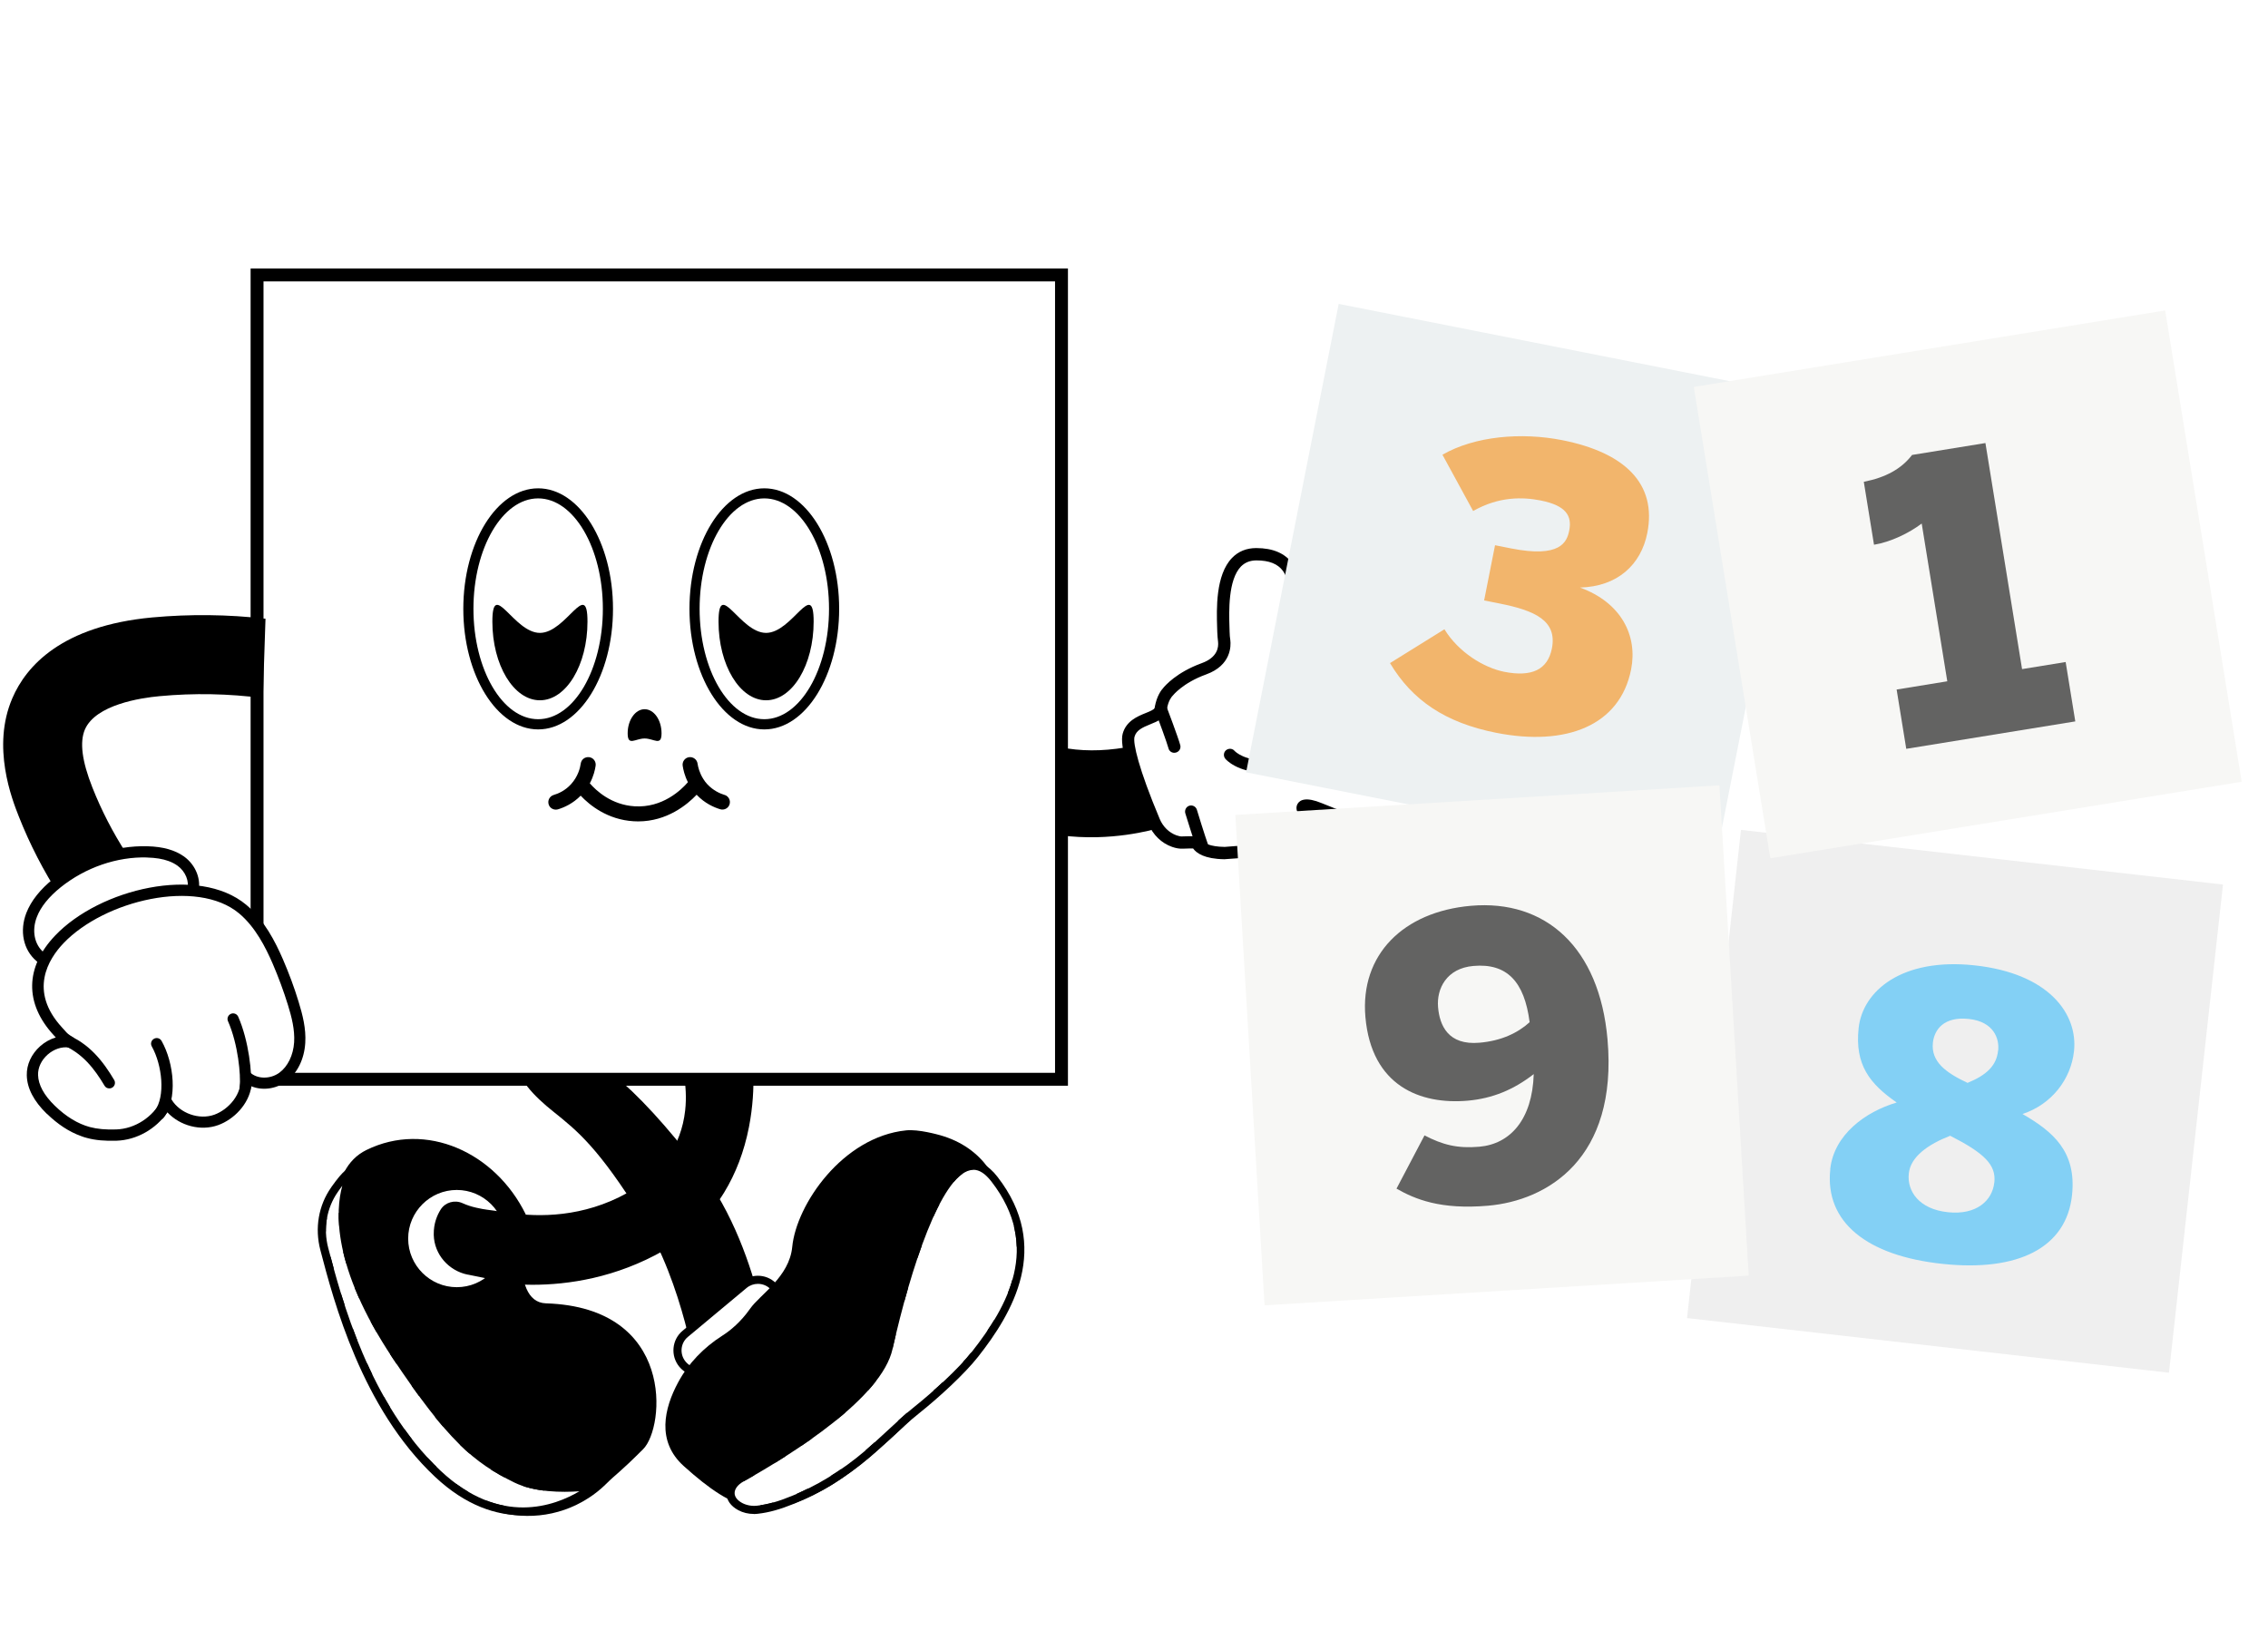 <?xml version="1.0" encoding="UTF-8"?>
<svg id="Layer_2" data-name="Layer 2" xmlns="http://www.w3.org/2000/svg" xmlns:xlink="http://www.w3.org/1999/xlink" viewBox="0 0 320 230">
  <defs>
    <style>
      .cls-1 {
        fill: none;
      }

      .cls-2 {
        fill: #efefef;
      }

      .cls-3 {
        clip-path: url(#clippath-1);
      }

      .cls-4 {
        fill: #83d0f5;
      }

      .cls-5 {
        fill-rule: evenodd;
      }

      .cls-6 {
        fill: #fff;
      }

      .cls-7 {
        fill: #f2b56c;
      }

      .cls-8 {
        fill: #edf1f2;
      }

      .cls-9 {
        opacity: .6;
      }

      .cls-10 {
        fill: #f7f7f5;
      }

      .cls-11 {
        clip-path: url(#clippath);
      }
    </style>
    <clipPath id="clippath">
      <path class="cls-1" d="M47.25,167.79s-.05.06-.07.1h0c-1.69,2.43-2.18,5.5-1.43,8.37h0c2.19,8.36,6.21,22.5,16,31.71h0c11.58,10.89,22.14,1.68,22.14,1.68h0s-6.86,1.14-11.1-.95h0c-5.39-2.66-8.9-5.34-16.9-17.34h0c-11.62-17.44-6.29-25.72-6.29-25.72h0s0-.19-.16-.19h0c-.23,0-.8.4-2.19,2.35ZM62.14,207.53c-10.06-9.47-13.96-24.3-15.83-31.43h0c-.73-2.75-.23-5.63,1.35-7.89h0l.06-.09c.21-.3.41-.56.58-.78h0c-.97,3.48-1.47,11.44,7.11,24.32h0c7.77,11.66,11.41,14.71,17.13,17.53h0c2.86,1.41,6.78,1.42,9.21,1.25h0c-1.7,1.02-4.51,2.29-7.96,2.29h0c-3.41,0-7.44-1.24-11.64-5.19Z"/>
    </clipPath>
    <clipPath id="clippath-1">
      <path class="cls-1" d="M125.38,190.24c-1.52,6.78-14.36,14.73-20.78,18.32h0c-1.89,1.06-2.11,2.98-.14,4.04h0c.74.4,1.61.53,2.46.43h0c1.62-.19,3.11-.64,5-1.41h0c.37-.15.74-.3,1.1-.47h0c3.94-1.75,7.51-4.21,10.69-7.14h0l3.64-3.34h0c.65-.59,1.34-1.17,2.03-1.72h0c2.72-2.17,6.31-5.46,8.21-7.87h0c4.94-6.28,10.1-15.15,2.73-24.67h0c-1.02-1.31-2.02-1.89-3-1.89h0c-5.49,0-10.21,18.03-11.94,25.73ZM104.72,212.1c-.69-.37-1.08-.87-1.08-1.4h0c0-.58.46-1.2,1.23-1.63h0c7.2-4.04,19.52-11.83,21.05-18.7h0c2.6-11.59,6.83-24.32,10.94-25.23h0c.14-.04.3-.05.44-.05h0l.02-.02c.85,0,1.69.55,2.56,1.67h0c7.09,9.16,2.27,17.62-2.73,23.97h0c-1.88,2.4-5.53,5.72-8.12,7.78h0c-.78.62-1.45,1.19-2.06,1.76h0l-3.64,3.34c-3.28,3.02-6.83,5.39-10.54,7.04h0c-.37.16-.73.31-1.09.47h0c-1.96.8-3.36,1.19-4.86,1.37h0c-.15.02-.31.03-.46.03h0c-.6,0-1.18-.14-1.66-.39Z"/>
    </clipPath>
  </defs>
  <rect class="cls-6" x="0" width="320" height="230"/>
  <g id="Layer_1-2" data-name="Layer 1-2">
    <g>
      <g>
        <path d="M49.6,179.63c-2.85-5.81-3.5-14.6,2.1-17.35h0c8.42-4.13,18.18.33,22.47,9.07,0,0-2.56,12.4,2.86,12.57,18.29.57,16.78,17.51,13.72,20.57-3.43,3.43-3.72,3.41-5.26,4.94h0c-.75.74-1.59,1.41-2.48,1.98-8.67,5.58-20.35,1.41-24.16-8.27l-9.24-23.52h0Z"/>
        <g>
          <path class="cls-6" d="M49.6,165.63s-5.34,8.28,6.29,25.72c8,12,11.51,14.68,16.9,17.34,4.24,2.09,11.1.95,11.1.95,0,0-10.55,9.21-22.14-1.68-9.79-9.21-13.81-23.35-16-31.71-.75-2.87-.27-5.94,1.43-8.37.03-.04.04-.06.07-.1,2.35-3.3,2.35-2.16,2.35-2.16Z"/>
          <path d="M73.71,213.83c-3.65,0-7.94-1.3-12.35-5.45-10.31-9.69-14.27-24.74-16.16-31.98-.81-3.08-.26-6.3,1.52-8.83l.07-.11c1.69-2.37,2.33-2.73,2.88-2.56.35.12.51.45.51.73v.17l-.09.14c-.07.12-4.93,8.28,6.28,25.09,7.99,11.98,11.36,14.53,16.68,17.14,4.04,1.99,10.69.91,10.76.9l1.99-.33-1.52,1.33c-.07.06-4.41,3.76-10.55,3.76h-.02ZM48.3,167.33c-.17.22-.37.48-.58.79l-.06.09c-1.58,2.26-2.07,5.14-1.35,7.89,1.87,7.13,5.77,21.96,15.84,31.43,8.45,7.94,16.21,4.93,19.6,2.91-2.43.17-6.35.16-9.21-1.25-5.71-2.82-9.35-5.87-17.13-17.53-8.6-12.89-8.08-20.87-7.11-24.34h0Z"/>
          <g class="cls-11">
            <g>
              <rect x="35.91" y="164.2" width="30.24" height="1.71" transform="translate(-58.61 31.54) rotate(-22.21)"/>
              <rect x="35.91" y="169.91" width="30.24" height="1.71" transform="translate(-60.76 31.96) rotate(-22.21)"/>
              <rect x="35.91" y="175.63" width="30.24" height="1.71" transform="translate(-62.93 32.38) rotate(-22.21)"/>
              <rect x="35.91" y="181.35" width="30.24" height="1.71" transform="translate(-65.09 32.81) rotate(-22.21)"/>
              <rect x="35.91" y="187.06" width="30.24" height="1.71" transform="translate(-67.24 33.23) rotate(-22.21)"/>
              <rect x="35.91" y="192.77" width="30.24" height="1.71" transform="translate(-69.41 33.66) rotate(-22.21)"/>
              <rect x="35.91" y="198.48" width="30.24" height="1.71" transform="translate(-71.56 34.08) rotate(-22.21)"/>
              <rect x="35.91" y="204.21" width="30.24" height="1.71" transform="translate(-73.73 34.51) rotate(-22.21)"/>
              <rect x="46.2" y="205.35" width="30.24" height="1.71" transform="translate(-73.4 38.48) rotate(-22.21)"/>
              <rect x="56.48" y="206.49" width="30.24" height="1.71" transform="translate(-73.06 42.45) rotate(-22.21)"/>
              <rect x="63.91" y="207.63" width="30.24" height="1.71" transform="translate(-72.94 45.34) rotate(-22.21)"/>
            </g>
          </g>
        </g>
        <g>
          <circle class="cls-6" cx="64.45" cy="174.78" r="7.43"/>
          <path d="M64.45,182.77c-4.41,0-8-3.59-8-8s3.59-8,8-8,8,3.59,8,8-3.59,8-8,8ZM64.45,167.92c-3.78,0-6.86,3.08-6.86,6.86s3.08,6.86,6.86,6.86,6.86-3.08,6.86-6.86-3.08-6.86-6.86-6.86Z"/>
        </g>
        <g>
          <path class="cls-5" d="M108.32,194.19s-1.17-17.12-10.13-28.8-16.3-18.02-21.75-17.12c-5.5.9-1.35,5.34,2.08,8.07,3.46,2.77,6.52,5.25,12.61,15.05,6.1,9.79,7.85,22.85,7.85,22.85,0,0,.39,3.53,4.94,3.34,4.51-.17,4.39-3.37,4.39-3.37h0Z"/>
          <path d="M98.29,194.31h0c-.02-.13-1.81-13.03-7.76-22.57-6.08-9.76-9.03-12.13-12.45-14.87-2.57-2.04-5.52-4.95-4.94-7.17.29-1.11,1.35-1.82,3.17-2.12,2.89-.48,6.19.82,10.11,3.98,3.58,2.89,7.6,7.27,12.31,13.4,4.71,6.13,7.25,13.74,8.55,19.04,1.41,5.73,1.71,9.96,1.72,10.14v.03s.07,3.89-5.06,4.09c-.75.04-1.4-.03-1.96-.15-3.19-.71-3.66-3.53-3.69-3.78h0ZM105.94,184.33c-1.27-5.17-3.75-12.59-8.3-18.53-4.64-6.04-8.59-10.35-12.08-13.16-3.54-2.86-6.57-4.1-9.02-3.69-.84.13-1.89.44-2.06,1.1-.29,1.11,1.46,3.36,4.47,5.75,3.37,2.7,6.55,5.25,12.76,15.22,6.1,9.8,7.94,22.98,7.95,23.12h0s.1.76.66,1.45c.74.92,1.95,1.35,3.57,1.28,3.61-.13,3.74-2.35,3.74-2.65-.02-.3-.35-4.45-1.69-9.88h0Z"/>
        </g>
        <g>
          <path class="cls-5" d="M96.68,149.67s1.61-2.06,3.79-2.14c.69-.04,1.45.05,2.16.19,1.69.32,2.91,1.78,2.97,3.5.2,5.52-.74,18.05-12.25,24.64-12.37,7.07-24.51,4.52-28.48,3.38-1.05-.3-1.91-1.06-2.35-2.06-.33-.76-.62-1.77-.64-3v-.09c0-2.47,2.47-4.19,4.82-3.43,4.32,1.41,13.25,3.21,22.09-1.69,12.28-6.85,7.88-19.29,7.88-19.29h0Z"/>
          <path d="M65.99,179.87c-2.69-.55-4.72-2.85-4.79-5.6v-.1c-.02-1.5.46-2.67.99-3.51.65-1.01,1.96-1.37,3.06-.88h0c.62.28,1.26.49,1.93.64,1.61.35.87.16,4.74.74,4.14.61,10.37.63,16.55-2.8,4.87-2.72,7.63-6.63,8.2-11.64.42-3.76-.6-6.76-.63-6.82l-.13-.36.23-.3c.07-.1,1.83-2.31,4.3-2.41,2.27-.12,5.06.96,5.18,1l.37.14.06.39c.04.2.76,4.88-.38,10.7-.67,3.43-1.86,6.54-3.51,9.24-2.09,3.38-4.93,6.12-8.46,8.14-6.81,3.89-13.54,4.86-18.58,4.86-.83,0-1.62-.03-2.37-.07l-6.76-1.37v.03ZM100.51,148.22h0c-.11,0-.22.02-.32.03-1.58.23-2.58,1.79-2.31,3.36.23,1.33.39,3.16.17,5.22-.41,3.78-2.3,9.06-8.9,12.74-6.52,3.61-13.07,3.6-17.42,2.96-2.14-.31-3.96-.81-5.33-1.26-1.76-.57-3.66.59-3.79,2.44,0,.14-.02.3-.02.45.02,1.17.31,2.13.63,2.83.35.76,1.01,1.33,1.82,1.56,1.51.43,4.27,1.09,7.8,1.31,4.99.3,12.54-.25,20.18-4.61,6.04-3.46,9.85-8.98,11.31-16.4.6-3.08.65-5.86.58-7.75-.05-1.32-1-2.44-2.3-2.7-.69-.13-1.43-.22-2.1-.19h.02Z"/>
        </g>
        <g>
          <path class="cls-6" d="M96.68,188.22l8.29-6.91c1.29-1.08,3.21-.9,4.29.39h0c1.08,1.29.9,3.21-.39,4.29l-8.29,6.91c-1.29,1.08-3.21.9-4.29-.39h0c-1.08-1.29-.9-3.21.39-4.29Z"/>
          <path d="M98.63,194.17c-1.04,0-2.07-.44-2.78-1.3-1.27-1.53-1.07-3.82.47-5.09l8.3-6.92c1.53-1.27,3.82-1.07,5.09.47.62.74.91,1.68.82,2.65s-.55,1.84-1.28,2.45l-8.3,6.92c-.67.56-1.5.83-2.31.83ZM106.93,181.17c-.56,0-1.12.19-1.58.57l-8.3,6.92c-1.05.87-1.19,2.44-.31,3.49.87,1.05,2.44,1.19,3.49.31l8.3-6.92c.5-.42.82-1.01.88-1.68.06-.66-.13-1.3-.56-1.8-.48-.58-1.19-.89-1.9-.89h-.02Z"/>
        </g>
        <path d="M101.9,188.49c-2.59,1.65-4.78,3.89-6.23,6.6-1.94,3.61-3.09,8.29.8,11.79,7.3,6.56,11.54,7.93,19.96,3.21,8.42-4.72,22.63-19.98,24.55-25.39,1.92-5.42,3.88-21.01-8.31-24.5-.3-.08-3.05-.87-4.81-.69-8.97.91-15.5,10.46-16.08,16.44-.41,4.25-4.55,6.73-5.94,8.72-1.33,1.89-2.78,3.08-3.94,3.82h0Z"/>
        <g>
          <path class="cls-6" d="M127.35,200.67c.65-.6,1.34-1.17,2.03-1.73,2.72-2.17,6.31-5.46,8.21-7.87,4.94-6.28,10.1-15.15,2.73-24.67-6.71-8.66-12.9,14.76-14.94,23.84-1.52,6.78-14.36,14.73-20.78,18.32-1.89,1.06-2.11,2.98-.14,4.04.74.4,1.61.53,2.46.43,1.62-.19,3.11-.64,5-1.41.37-.15.74-.3,1.1-.48,3.94-1.75,7.51-4.21,10.69-7.14l3.64-3.34h0Z"/>
          <path d="M106.36,213.64c-.79,0-1.53-.18-2.19-.53-1.08-.58-1.67-1.43-1.68-2.4,0-1.03.65-1.99,1.81-2.64,5.67-3.17,19-11.27,20.5-17.94,1.66-7.42,6.14-24.84,11.8-26.1,1.46-.32,2.85.36,4.14,2.04,7.67,9.89,2.12,19.22-2.73,25.38-1.95,2.48-5.58,5.79-8.3,7.96-.75.6-1.41,1.16-2,1.7h0l-3.64,3.34c-3.37,3.1-7.02,5.54-10.84,7.24-.37.16-.74.32-1.12.48-2.03.82-3.57,1.26-5.16,1.44-.21.03-.41.04-.61.04h0ZM137.31,165.09c-.14,0-.3.02-.44.05-4.11.91-8.34,13.64-10.94,25.23-1.53,6.87-13.85,14.66-21.05,18.7-.77.43-1.24,1.05-1.23,1.63,0,.53.39,1.03,1.08,1.4.61.32,1.36.46,2.13.37,1.5-.18,2.91-.57,4.86-1.37.37-.15.73-.3,1.09-.47,3.7-1.65,7.25-4.02,10.54-7.04l3.64-3.34c.61-.56,1.28-1.14,2.06-1.76,2.58-2.06,6.23-5.38,8.11-7.78,4.99-6.35,9.82-14.81,2.73-23.97-.87-1.12-1.7-1.67-2.56-1.67l-.02.02Z"/>
          <g class="cls-3">
            <g>
              <rect x="141.42" y="157.92" width="1.71" height="31.16" transform="translate(-80.72 148.7) rotate(-44.3)"/>
              <rect x="138" y="162.12" width="1.71" height="31.16" transform="translate(-84.63 147.5) rotate(-44.3)"/>
              <rect x="134.32" y="166.63" width="1.71" height="31.16" transform="translate(-88.83 146.22) rotate(-44.3)"/>
              <rect x="131.93" y="172.2" width="1.71" height="31.16" transform="translate(-93.4 146.12) rotate(-44.3)"/>
              <rect x="128.25" y="176.72" width="1.71" height="31.16" transform="translate(-97.6 144.84) rotate(-44.3)"/>
              <rect x="124.03" y="181.88" width="1.71" height="31.16" transform="translate(-102.4 143.36) rotate(-44.3)"/>
              <rect x="120.09" y="186.72" width="1.71" height="31.16" transform="translate(-106.9 141.99) rotate(-44.3)"/>
              <rect x="112.48" y="187.49" width="1.71" height="31.16" transform="translate(-109.61 136.89) rotate(-44.3)"/>
              <rect x="107.56" y="187.98" width="1.71" height="31.16" transform="translate(-97.29 99.29) rotate(-35.08)"/>
              <rect x="103.86" y="191.7" width="1.71" height="31.16" transform="translate(-100.1 97.83) rotate(-35.08)"/>
            </g>
          </g>
        </g>
        <g>
          <path class="cls-5" d="M136.28,77.42s-1.23-2.68-3.47-2.91c-2.24-.26-5.32.97-5.32.97,0,0-7.07,23.35,6.81,34.92,13.93,11.57,30.51,5.24,30.51,5.24,0,0,1.98-2.03,2.68-5.76.66-3.74-1.27-5.85-1.27-5.85,0,0-14.34,7.16-25.73-2.03-11.39-9.19-4.22-24.58-4.22-24.58h0Z"/>
          <path d="M124.89,88.8v-.21c.04-7.32,1.77-13.1,1.84-13.34l.11-.37.35-.14c.13-.05,3.28-1.3,5.7-1.02,2.66.27,4.05,3.23,4.11,3.36l.15.33-.15.33c-.03.06-1.75,3.83-2.09,8.62-.46,6.33,1.6,11.39,6.09,15.01,4.55,3.67,10.11,5.11,16.53,4.29,4.82-.62,8.3-2.34,8.34-2.36l.54-.27.4.44c.09.1,2.19,2.45,1.47,6.52-.74,3.94-2.81,6.09-2.9,6.18l-.13.13-.16.06c-.17.06-4.34,1.63-10.29,1.78-3.5.08-6.89-.35-10.08-1.29-3.99-1.17-7.67-3.14-10.93-5.85-3.28-2.73-5.69-6.33-7.17-10.69-1.15-3.4-1.73-7.27-1.73-11.5h0ZM128.13,76.08c-.38,1.39-1.64,6.5-1.67,12.56v.15c0,6.45,1.46,15.26,8.33,20.98,7.01,5.82,14.72,6.9,19.96,6.77,5.02-.12,8.76-1.32,9.59-1.61.4-.48,1.81-2.3,2.36-5.23.41-2.36-.3-3.97-.75-4.71-1.25.55-4.3,1.72-8.23,2.23-6.77.87-12.9-.73-17.73-4.63-4.87-3.93-7.17-9.6-6.67-16.41.31-4.25,1.61-7.66,2.07-8.75-.36-.62-1.31-2.02-2.67-2.15h-.02c-1.6-.19-3.74.48-4.57.78h0Z"/>
        </g>
        <g>
          <rect class="cls-6" x="36.26" y="38.81" width="113.5" height="113.5"/>
          <path d="M150.68,153.21H35.36V37.89h115.32v115.32h0ZM37.18,151.39h111.68V39.71H37.18v111.68Z"/>
        </g>
        <path d="M88.56,103.48c0-1.87,1.07-3.4,2.39-3.4s2.39,1.52,2.39,3.4-1.07.73-2.39.73-2.39,1.15-2.39-.73Z"/>
        <path d="M102.24,112.18c-.65-.2-1.61-.62-2.45-1.52-.22-.24-.4-.48-.56-.74h0c-.54-.85-.74-1.69-.81-2.17-.08-.58-.63-.98-1.2-.9-.58.08-.98.62-.9,1.2.08.54.27,1.4.74,2.33-.96,1.11-3.59,3.64-7.52,3.4-3.26-.2-5.41-2.19-6.32-3.24.53-1,.74-1.92.82-2.49.08-.58-.31-1.12-.9-1.2s-1.12.31-1.2.9c-.09.63-.39,1.83-1.37,2.91-.83.91-1.79,1.33-2.45,1.52-.56.17-.88.76-.71,1.32.13.46.56.75,1.01.75.1,0,.21-.02.3-.04.86-.26,2.1-.8,3.21-1.93,1.27,1.35,3.79,3.39,7.47,3.61.22,0,.43.02.64.02,4.05,0,6.9-2.34,8.25-3.76,1.14,1.21,2.44,1.78,3.34,2.05.1.03.21.04.3.04.46,0,.88-.3,1.01-.75.17-.56-.15-1.15-.71-1.32h0Z"/>
        <g>
          <path d="M37.08,98.51c-4.82-.63-9.69-.73-14.58-.27-2.65.24-9,1.2-10.52,4.7-.76,1.78-.42,4.46,1.06,8.2,2.56,6.47,6.47,12.53,11.33,17.5l-7.99,7.79c-5.88-6.03-10.63-13.36-13.72-21.2-.96-2.43-3.88-9.84-.92-16.7,1.95-4.55,6.97-10.21,19.73-11.4,5.35-.49,10.7-.43,15.99.18l-.37,11.19h0Z"/>
          <g>
            <g>
              <path class="cls-6" d="M4.46,129.11c.7-1.79,2.08-3.29,3.6-4.51,3.63-2.92,8.27-4.52,12.75-4.39,1.68.04,3.38.35,4.69,1.29s2.13,2.65,1.69,4.3c-.39,1.45-1.65,2.56-2.89,3.48-4.15,3.08-8.91,5.31-13.84,6.46-1.65.39-3.43.43-4.79-.72-1.74-1.47-2-3.86-1.2-5.91h0Z"/>
              <path d="M5.15,135.62c-1.87-1.58-2.42-4.25-1.43-6.8.66-1.69,1.95-3.33,3.85-4.84,3.77-3.03,8.61-4.7,13.26-4.56,2.19.06,3.86.54,5.13,1.44,1.69,1.22,2.49,3.29,1.99,5.15-.47,1.7-1.87,2.93-3.17,3.91-4.22,3.15-9.11,5.42-14.14,6.6-1.59.37-2.92.36-4.04-.04-.53-.19-1.01-.48-1.44-.84h0ZM20.79,121c-4.29-.13-8.74,1.42-12.23,4.21-1.67,1.35-2.81,2.75-3.36,4.19-.74,1.91-.36,3.88.98,5.01.94.8,2.28.98,4.1.56,4.82-1.12,9.5-3.31,13.55-6.33,1.09-.82,2.26-1.81,2.59-3.05.33-1.2-.24-2.62-1.39-3.44-.37-.26-.78-.48-1.26-.65-.82-.3-1.81-.46-2.99-.49h0Z"/>
            </g>
            <g>
              <path class="cls-6" d="M9.85,147.05c-2.65-.39-5.35,2.01-5.27,4.69.05,1.88,1.24,3.55,2.59,4.87,1.5,1.46,3.28,2.68,5.3,3.22,1.28.34,2.63.41,3.96.36,2.99-.11,5.75-1.95,7.12-4.62,1.39,2.28,4.47,3.36,6.98,2.46,2.51-.9,4.56-3.53,4.18-6.17,1.34,1.32,3.66,1.26,5.18.16,1.52-1.1,2.3-3.01,2.41-4.89.12-1.87-.35-3.74-.91-5.53-.62-2.01-1.35-3.98-2.19-5.91-1.19-2.75-2.67-5.49-4.98-7.41-10.03-8.37-37.74,4.56-26.06,17.26.79.86.7.87,1.69,1.5h0Z"/>
              <path d="M6.6,157.17c-1.83-1.78-2.78-3.6-2.82-5.42-.04-1.52.65-3.01,1.88-4.11.66-.59,1.43-1.01,2.21-1.24-.08-.1-.18-.21-.3-.33-4.12-4.47-4.04-9.6.22-14.06,6.27-6.58,20.21-9.95,26.94-4.34,2.56,2.14,4.12,5.24,5.19,7.7.84,1.95,1.59,3.95,2.21,5.99.56,1.82,1.07,3.79.94,5.81-.14,2.32-1.14,4.32-2.74,5.48-1.45,1.05-3.35,1.26-4.86.64-.37,2.54-2.47,4.68-4.69,5.48-2.47.89-5.39.09-7.16-1.8-1.64,2.37-4.34,3.9-7.16,4-1.65.05-2.99-.06-4.2-.39-.29-.07-.56-.16-.84-.27-1.67-.6-3.28-1.66-4.81-3.15h0ZM24.21,155.17c1.18,1.94,3.89,2.9,6.03,2.13,2.02-.73,4-2.96,3.67-5.32-.04-.34.13-.66.43-.82.3-.15.67-.1.91.14,1,.99,2.86,1.02,4.16.08,1.19-.87,1.97-2.47,2.09-4.3.11-1.77-.35-3.57-.87-5.25-.61-1.97-1.34-3.94-2.15-5.83-1-2.3-2.44-5.18-4.75-7.11-5.95-4.97-19-1.84-24.77,4.21-2.12,2.22-4.96,6.73-.2,11.9.15.16.27.3.37.41.4.46.45.5,1.16.96.31.2.45.59.31.94s-.48.56-.86.51c-1.03-.15-2.13.22-3.02,1-.89.79-1.38,1.84-1.35,2.88.04,1.38.82,2.83,2.35,4.32,1.58,1.54,3.25,2.56,4.95,3.02,1.05.28,2.23.39,3.73.34,2.65-.09,5.18-1.74,6.44-4.19.13-.25.39-.42.67-.43.11,0,.21,0,.3.04.17.06.31.18.4.33h0Z"/>
            </g>
            <path d="M34.33,154.18c.05.02.12.04.18.04.43.04.82-.27.88-.7.22-1.96-.29-6.67-1.78-10.05-.18-.4-.65-.58-1.04-.4-.4.18-.58.65-.4,1.04,1.43,3.24,1.83,7.67,1.65,9.24-.04.37.18.71.52.83h0Z"/>
            <path d="M22.18,157.99c.31.12.68.02.9-.26,2.01-2.61,1.48-7.72-.28-10.84-.22-.39-.7-.52-1.08-.3-.39.22-.52.7-.3,1.08,1.47,2.63,1.95,7.07.4,9.1-.27.35-.2.84.14,1.11.06.05.13.09.22.12h0Z"/>
            <path d="M15.16,153.54c.22.08.47.06.67-.06.38-.22.5-.71.28-1.08-1.49-2.5-3.48-5.23-6.99-6.53-.41-.15-.87.06-1.02.47-.15.41.05.87.47,1.02,3.05,1.13,4.83,3.59,6.18,5.85.1.16.24.28.41.34h0Z"/>
          </g>
        </g>
        <path d="M107.84,102.93c-5.82,0-10.56-7.63-10.56-17.01s4.73-17.01,10.56-17.01,10.56,7.63,10.56,17.01-4.73,17.01-10.56,17.01ZM107.84,70.33c-5.03,0-9.13,6.99-9.13,15.58s4.1,15.58,9.13,15.58,9.13-6.99,9.13-15.58-4.1-15.58-9.13-15.58Z"/>
        <path d="M75.93,102.93c-5.82,0-10.56-7.63-10.56-17.01s4.73-17.01,10.56-17.01,10.56,7.63,10.56,17.01-4.73,17.01-10.56,17.01ZM75.93,70.33c-5.03,0-9.13,6.99-9.13,15.58s4.1,15.58,9.13,15.58,9.13-6.99,9.13-15.58-4.1-15.58-9.13-15.58Z"/>
        <path d="M82.89,87.72c0,6.13-3,11.1-6.71,11.1s-6.71-4.97-6.71-11.1,3,1.59,6.71,1.59,6.71-7.72,6.71-1.59Z"/>
        <path d="M114.8,87.72c0,6.13-3,11.1-6.71,11.1s-6.71-4.97-6.71-11.1,3,1.59,6.71,1.59,6.71-7.72,6.71-1.59Z"/>
        <g>
          <g>
            <path class="cls-6" d="M162.81,115.91c.54,1.27,1.54,2.31,2.85,2.77.39.13.79.22,1.17.21,1.53-.06,2.04,0,2.04,0,0,0,.21,1.43,3.88,1.49.04,0,2.83-.21,2.87-.21,3.23-.54,3.87,1.22,4.84,3.77,1.61,4.22,6.67,6.02,9.15,4.84,4.85-2.3,1.61-8.07-5.11-13.72-1.47-1.23-.71-1.92,1.64-.94,2.17.91,4.38,1.69,6.67,2.26,5.06,1.26,14.62,3.34,16.18-.4,2.11-5.08-5.75-5.94-8.54-6.4-1.53-.26-3.05-.57-4.55-1-2.96-.83-6.8-2.76-6.91-4.36-.19-2.61,20.9,4.56,23.76-.58,2.83-5.09-4.98-8.2-20.42-8.92-1.23-.05-4.61-.04-5.83.08-2.01.19-6.59-.08-5.19-4.3s3.47-12.28-4.08-12.28c-5.38,0-4.69,8.39-4.64,10.96,0,.43.05.85.1,1.28.1.82.03,2.89-2.85,3.93-3.64,1.32-5.09,3.28-5.09,3.28,0,0-.75.74-1,2.35s-3.86,1.22-4.55,3.77c-.53,1.96,2.29,9.04,3.6,12.15h0Z"/>
            <path d="M187.86,129.99c-.95,0-1.99-.21-3.02-.62-2.41-.97-4.3-2.83-5.16-5.12l-.02-.05c-.97-2.54-1.37-3.59-3.88-3.17-.13.02-3,.22-3.03.22h0c-2.82-.04-3.95-.87-4.41-1.52-.3,0-.77,0-1.46.03-.46.02-.96-.06-1.5-.25-1.49-.52-2.71-1.7-3.35-3.25-2.85-6.79-4.07-11.06-3.63-12.71.49-1.81,2.09-2.46,3.25-2.93.55-.22,1.24-.5,1.27-.74.25-1.66.98-2.56,1.19-2.78.27-.34,1.9-2.23,5.45-3.52,2.21-.8,2.39-2.23,2.3-3.02-.04-.39-.1-.87-.11-1.37,0-.19,0-.4-.02-.65-.08-2.58-.23-7.4,2.1-9.81.89-.92,2.04-1.39,3.42-1.39,2.35,0,4.08.74,5.13,2.21,1.61,2.23,1.53,5.9-.24,11.21-.32.97-.29,1.7.1,2.19.71.89,2.62,1.13,4.2.99,1.3-.13,4.71-.14,5.95-.08,12.26.56,19.43,2.56,21.3,5.94.5.9.87,2.36-.18,4.26-1.99,3.59-9.99,2.31-17.05,1.18-2.42-.39-5.37-.85-6.46-.74.62.91,3.23,2.43,6.15,3.26,1.35.38,2.81.7,4.46.98.19.03.39.06.62.1,2.64.41,7.05,1.11,8.52,3.73.61,1.09.63,2.35.04,3.75-1.74,4.21-10.63,2.53-17.18.91-2.15-.53-4.37-1.28-6.79-2.3-.11-.04-.21-.08-.3-.12,3.12,2.69,7.75,7.4,7.25,11.29-.13,1.05-.73,2.51-2.78,3.48-.61.29-1.35.43-2.13.43h.02ZM176.71,119.22c2.89,0,3.7,2.13,4.56,4.36l.02.05c.7,1.84,2.23,3.35,4.21,4.14,1.43.57,2.87.66,3.78.23,1.1-.52,1.69-1.22,1.81-2.14.3-2.36-2.35-6.15-7.11-10.14-1.32-1.1-1.12-1.92-.89-2.3.33-.55,1.19-1,3.41-.08,2.34.98,4.48,1.7,6.55,2.21,11.41,2.83,14.55,1.61,15.18.1.38-.9.39-1.63.04-2.25-1.06-1.89-5.27-2.56-7.29-2.88-.23-.04-.45-.07-.64-.1-1.71-.29-3.23-.62-4.64-1.02-2.04-.57-7.35-2.62-7.53-5.12-.03-.39.12-.75.4-1.01.91-.84,3.17-.52,8.18.28,5.52.88,13.87,2.21,15.28-.32.55-.99.61-1.84.19-2.59-1.51-2.7-8.75-4.54-19.89-5.06-1.14-.05-4.52-.04-5.71.08-.96.09-4.21.24-5.69-1.62-.77-.97-.91-2.25-.39-3.8,1.95-5.84,1.33-8.47.48-9.67-.73-1-1.95-1.49-3.74-1.49-.91,0-1.62.29-2.19.86-1.83,1.89-1.69,6.39-1.62,8.55,0,.25.02.48.02.66,0,.42.05.84.1,1.19.1.81.13,3.55-3.41,4.83-3.32,1.2-4.69,2.97-4.71,2.99l-.09.1s-.56.58-.74,1.86c-.18,1.21-1.32,1.68-2.33,2.08-1.19.48-1.99.87-2.24,1.78-.23.88.56,4.45,3.56,11.59h0c.46,1.09,1.32,1.93,2.34,2.3.33.12.61.18.85.16,1.55-.06,2.12,0,2.18,0l.65.08.08.58c.13.23.89.79,3.06.82.11,0,2.46-.18,2.75-.21.43-.07.82-.1,1.18-.1ZM169.7,118.67h0Z"/>
          </g>
          <g>
            <path class="cls-6" d="M163.76,99.98s1.64,4.33,1.91,5.38"/>
            <path d="M165.68,106.23c-.39,0-.73-.26-.82-.65-.22-.82-1.43-4.1-1.88-5.29-.17-.44.05-.94.5-1.1.44-.17.94.05,1.1.5.07.18,1.66,4.38,1.95,5.47.12.46-.16.92-.62,1.04-.07.02-.14.03-.22.03h0Z"/>
          </g>
          <g>
            <path class="cls-6" d="M168.07,114.52s1.15,3.75,1.64,5.11"/>
            <path d="M169.71,120.49c-.35,0-.68-.22-.81-.56-.49-1.37-1.61-5-1.66-5.16-.13-.45.12-.93.56-1.07.46-.14.93.12,1.07.56,0,.04,1.15,3.75,1.63,5.08.16.45-.07.93-.51,1.09-.1.04-.2.05-.3.05h0Z"/>
          </g>
          <g>
            <path class="cls-6" d="M173.53,106.52s1.63,1.9,5.68,1.58c3.96-.31,4.5-1.93,4.5-1.93"/>
            <path d="M178.32,109c-3.74,0-5.36-1.83-5.43-1.92-.3-.36-.27-.9.09-1.21.36-.3.9-.27,1.2.08.07.08,1.49,1.56,4.96,1.29,3.14-.24,3.75-1.33,3.75-1.35.15-.45.64-.69,1.08-.54s.69.64.54,1.08c-.12.36-.93,2.17-5.25,2.51-.33.03-.65.04-.95.04h0Z"/>
          </g>
        </g>
      </g>
      <g>
        <polygon class="cls-2" points="306.03 193.71 238.03 186 245.64 117.11 313.65 124.82 306.03 193.71"/>
        <path class="cls-4" d="M258.23,165c.52-4.88,4.97-8.12,9.38-9.42-3.77-2.62-5.93-5.29-5.37-10.5s6.05-9.95,16.31-8.86c10.59,1.13,14.63,6.89,14.08,12.1-.43,4.01-3.19,7.54-7.27,8.88,4.34,2.51,7.64,5.31,6.99,11.45-.8,7.46-7.65,10.83-18.28,9.7s-16.62-5.87-15.83-13.33h0ZM281.39,166.87c.27-2.52-1.44-4.15-6.23-6.6-3.13,1.22-5.59,2.96-5.84,5.32-.27,2.52,1.46,5.04,5.51,5.47,4.06.43,6.28-1.66,6.55-4.19h0ZM281.93,148.23c.18-1.65-.62-4.06-4.13-4.44-3.51-.38-4.87,1.48-5.08,3.34-.29,2.69,1.82,4.24,4.89,5.68,2.79-1.15,4.1-2.5,4.31-4.59h0Z"/>
      </g>
      <rect class="cls-8" x="181.71" y="48.78" width="67.38" height="67.38" transform="translate(92.73 277.79) rotate(-78.82)"/>
      <path class="cls-7" d="M196.11,93.58l7.69-4.78c2,3.26,5.56,5.42,8.43,6,3.9.77,6.13-.3,6.73-3.28.77-3.9-2.31-5.35-7.35-6.35l-2.21-.44,1.54-7.79,2.27.45c6.92,1.37,7.87-.86,8.2-2.54.4-2.05-.43-3.51-4.05-4.23-2.49-.49-5.85-.59-9.51,1.49l-4.33-7.94c4.57-2.64,11.15-3.19,16.88-2.06,8.82,1.74,13.41,6.13,12.02,13.12-.88,4.44-4.19,7.55-9.5,7.68,5.83,2.11,8.16,6.79,7.22,11.55-1.57,7.95-9.18,10.89-19.03,8.95-7.2-1.43-11.85-4.59-14.98-9.82h0Z"/>
      <polygon class="cls-10" points="246.73 180.01 178.42 184.2 174.3 115 242.6 110.82 246.73 180.01"/>
      <g class="cls-9">
        <path d="M197.05,167.71l3.94-7.49c2.56,1.33,4.64,1.87,7.73,1.6,4.34-.38,7.48-3.81,7.68-10.25-2.8,2.18-5.79,3.44-9.31,3.75-6.65.58-13.58-2.03-14.44-11.8-.77-8.79,5.34-14.87,14.9-15.7,10.49-.91,18.12,5.84,19.26,18.86,1.48,16.87-8.53,22.73-16.83,23.46-6.76.59-10.32-.92-12.95-2.41h0ZM215.82,144.25c-.73-5.75-3.22-8.36-7.94-7.94-3.79.33-5.2,3.22-4.98,5.81.22,2.58,1.42,5.42,5.86,5.02,3.02-.26,5.36-1.35,7.06-2.89h0Z"/>
      </g>
      <rect class="cls-10" x="243.95" y="48.77" width="67.38" height="67.38" transform="translate(-9.63 45.55) rotate(-9.22)"/>
      <g class="cls-9">
        <path d="M267.62,97.3l7.13-1.16-3.61-22.26c-1.79,1.35-4.38,2.61-6.73,2.99l-1.44-8.88c3.08-.61,5.29-1.81,6.81-3.79l10.35-1.68,5.17,31.9,6.15-1,1.36,8.38-23.85,3.87-1.36-8.38h.02Z"/>
      </g>
    </g>
  </g>
</svg>